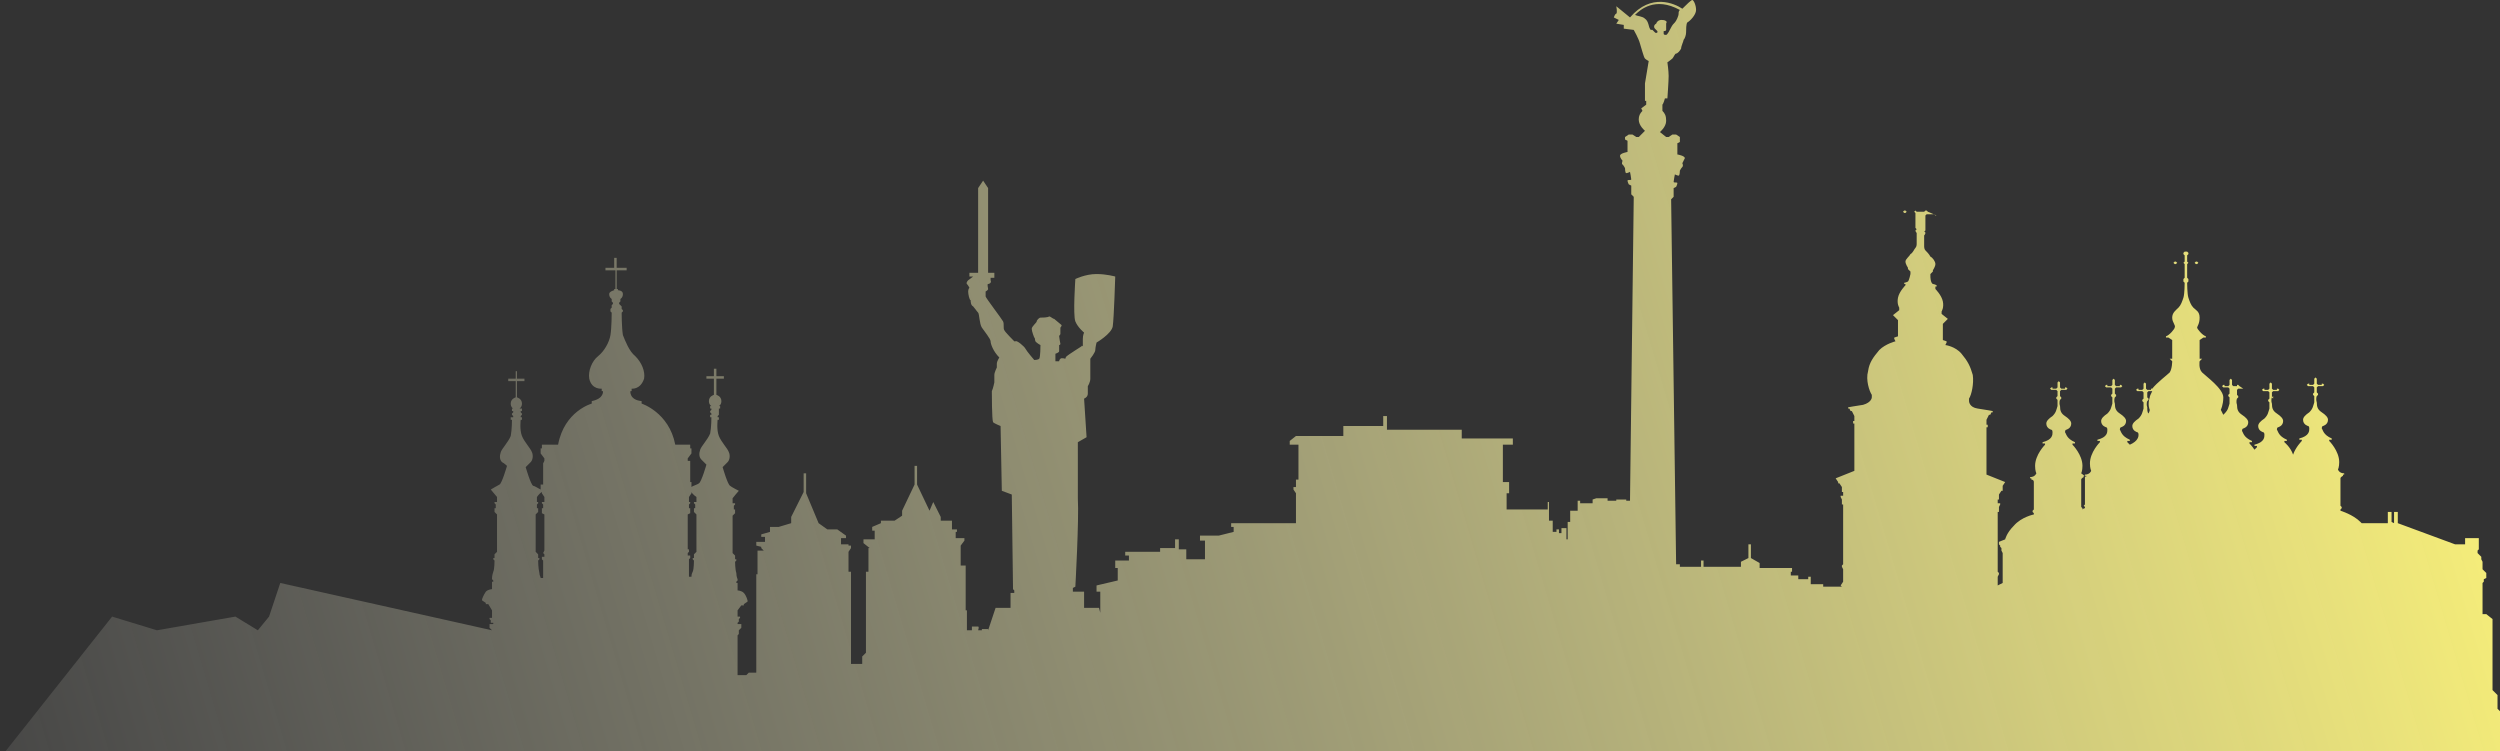 <svg width="223" height="67" viewBox="0 0 223 67" fill="none" xmlns="http://www.w3.org/2000/svg">
<rect x="0" y="0" width="223" height="67" fill="#333333" stroke="none"/>
<path d="M222.778 63.222V62L222.333 61.556V55.222L221.777 54.778H221.443V52L221.555 51.889V51.667L221.777 51.556V51.111L221.443 50.778V50.111L221.332 49.889V49.667L220.999 49.333V49.111L221.11 49V48H219.887V48.556H218.997L213.883 46.667V45.667H213.55V46.667L213.327 46.556V45.667H212.994V46.667H210.659C210.659 46.667 210.659 46.667 210.548 46.556C209.881 45.889 208.769 45.556 208.769 45.556V45.444L208.88 45.333V45.222L208.769 45.111V42.667C208.769 42.556 208.991 42.444 208.991 42.444V42.333H209.102V42.222C208.658 42.222 208.547 41.889 208.547 41.889C208.547 41.889 208.658 41.667 208.658 41.222C208.658 40.222 207.768 39.333 207.768 39.333V39.222H207.991V39.111C207.212 38.778 207.212 38.333 207.101 38.222C207.101 38 207.212 38 207.212 38C207.212 38 207.657 37.889 207.657 37.444C207.657 37.222 207.435 37 207.101 36.778C206.768 36.556 206.657 36.333 206.657 35.889C206.545 35.556 206.657 35.333 206.657 35.333L206.768 35.222V35.111L206.657 35V34.556L206.768 34.444H207.212L207.324 34.333L207.212 34.222H207.101V34.333H206.768L206.657 34.222V33.778L206.545 33.667L206.434 33.778V34.222L206.323 34.333H205.989V34.222H205.878L205.767 34.333L205.878 34.444H206.323L206.434 34.556V35L206.323 35.111V35.222L206.434 35.333C206.434 35.333 206.434 35.556 206.434 35.889C206.323 36.222 206.323 36.444 205.989 36.778C205.656 37 205.434 37.222 205.434 37.444C205.434 37.889 205.878 38 205.878 38C205.878 38 205.989 38 205.989 38.222C205.989 38.444 205.989 38.889 205.1 39.111V39.222H205.322V39.333C205.322 39.333 204.766 39.889 204.544 40.556C204.322 39.889 203.766 39.444 203.766 39.444V39.333H203.988V39.222C203.21 38.889 203.21 38.444 203.099 38.333C203.099 38.111 203.21 38.111 203.21 38.111C203.21 38.111 203.655 38 203.655 37.556C203.655 37.333 203.432 37.111 203.099 36.889C202.765 36.667 202.654 36.444 202.654 36C202.543 35.667 202.654 35.444 202.654 35.444L202.765 35.333V35.556L202.654 35.444V35L202.765 34.889H203.21L203.321 34.778L203.21 34.667H203.099V34.778H202.765L202.654 34.667V34.222L202.543 34.111L202.432 34.222V34.667L202.321 34.778H201.987V34.667H201.876L201.765 34.778L201.876 34.889H202.321L202.432 35V35.556L202.321 35.667V35.778L202.432 35.889C202.432 35.889 202.432 36.111 202.432 36.444C202.321 36.778 202.321 37 201.987 37.333C201.653 37.556 201.431 37.778 201.431 38C201.431 38.444 201.876 38.556 201.876 38.556C201.876 38.556 201.987 38.556 201.987 38.778C201.987 39 201.987 39.444 201.098 39.667V39.778H201.32V39.889C201.32 39.889 201.209 40 201.098 40.111C200.875 39.778 200.653 39.556 200.653 39.556V39.444H200.875V39.333C200.097 39 200.097 38.556 199.986 38.444C199.986 38.222 200.097 38.222 200.097 38.222C200.097 38.222 200.542 38.111 200.542 37.667C200.542 37.444 200.319 37.222 199.986 37C199.652 36.778 199.541 36.556 199.541 36.111C199.43 35.778 199.541 35.556 199.541 35.556L199.652 35.444V35.333L199.541 35.222V34.778L199.652 34.667H200.097L199.763 34.444L199.652 34.333H199.541V34.444H199.208L199.096 34.333V33.889L198.985 33.778L198.874 33.889V34.333L198.763 34.444H198.429V34.333H198.318L198.207 34.444L198.318 34.556H198.763L198.874 34.667V35.111L198.763 35.222V35.333L198.874 35.444C198.874 35.444 198.874 35.667 198.874 36C198.763 36.333 198.763 36.556 198.429 36.889L198.318 37C198.207 36.778 198.096 36.556 198.096 36.556C198.096 36.556 198.318 36.111 198.318 35.444C198.318 34.667 196.762 33.556 196.428 33.222C196.094 32.889 196.206 32.222 196.206 32.222L196.428 32H196.206V30.333L196.539 30.111H196.762V30C196.428 29.889 195.983 29.333 195.983 29.222C195.983 29.111 196.206 28.889 196.206 28.333C196.206 27.778 195.872 27.667 195.65 27.444C195.427 27.222 195.316 26.889 195.205 26.556C195.094 26.222 195.094 25.222 195.094 25.222L195.205 25.111V24.889L195.094 24.778V23.556L195.205 23.444H195.761L195.872 23.556H195.983L196.094 23.444L195.983 23.333H195.872L195.761 23.444H195.205L195.094 23.333V22.778L195.205 22.667V22.556L195.094 22.444H194.871L194.76 22.556V22.667L194.871 22.778V23.333L194.76 23.444H194.204L194.093 23.333H193.982L193.871 23.444L193.982 23.556H194.093L194.204 23.444H194.76L194.871 23.556V24.778L194.76 24.889V25.111L194.871 25.222C194.871 25.222 194.871 26.222 194.76 26.556C194.649 26.889 194.538 27.222 194.316 27.444C194.093 27.667 193.76 27.889 193.76 28.333C193.76 28.778 194.093 29 193.982 29.222C193.982 29.333 193.537 29.889 193.204 30V30.111H193.426L193.76 30.333V32H193.537L193.76 32.222C193.76 32.222 193.76 32.889 193.537 33.222C193.315 33.444 192.426 34.111 191.981 34.667H191.87V34.778H191.536L191.425 34.667V34.222L191.314 34.111L191.203 34.222V34.667L191.091 34.778H190.758V34.667H190.647L190.535 34.778L190.647 34.889H191.091L191.203 35V35.556L191.091 35.667V35.778L191.203 35.889C191.203 35.889 191.203 36.111 191.203 36.444C191.091 36.778 191.091 37 190.758 37.333C190.424 37.556 190.202 37.778 190.202 38C190.202 38.444 190.647 38.556 190.647 38.556C190.647 38.556 190.758 38.556 190.758 38.778C190.758 38.889 190.758 39.333 189.98 39.667C189.868 39.556 189.757 39.444 189.757 39.444V39.333H189.98V39.222C189.201 38.889 189.201 38.444 189.09 38.333C189.09 38.111 189.201 38.111 189.201 38.111C189.201 38.111 189.646 38 189.646 37.556C189.646 37.333 189.424 37.111 189.09 36.889C188.757 36.667 188.645 36.444 188.645 36C188.534 35.667 188.645 35.444 188.645 35.444L188.757 35.333V35.222L188.645 35.111V34.667L188.757 34.556H189.201L189.312 34.444L189.201 34.333H189.09V34.444H188.757L188.645 34.333V33.889L188.534 33.778L188.423 33.889V34.333L188.312 34.444H187.978V34.333H187.867L187.756 34.444L187.867 34.556H188.312L188.423 34.667V35.111L188.312 35.222V35.333L188.423 35.444C188.423 35.444 188.423 35.667 188.423 36C188.312 36.333 188.312 36.556 187.978 36.889C187.645 37.111 187.422 37.333 187.422 37.556C187.422 38 187.867 38.111 187.867 38.111C187.867 38.111 187.978 38.111 187.978 38.333C187.978 38.556 187.978 39 187.089 39.222V39.333H187.311V39.444C187.311 39.444 186.422 40.333 186.422 41.333C186.422 41.778 186.533 42 186.533 42C186.533 42 186.422 42.333 185.977 42.333V42.444H186.088V42.556L185.644 42.222C185.644 42.222 185.755 42 185.755 41.556C185.755 40.556 184.865 39.667 184.865 39.667V39.556H185.088V39.444C184.309 39.111 184.309 38.667 184.198 38.556C184.198 38.333 184.309 38.333 184.309 38.333C184.309 38.333 184.754 38.222 184.754 37.778C184.754 37.556 184.532 37.333 184.198 37.111C183.865 36.889 183.754 36.667 183.754 36.222C183.642 35.889 183.754 35.667 183.754 35.667L183.865 35.556V35.444L183.754 35.333V34.889L183.865 34.778H184.309L184.421 34.667L184.309 34.556H184.198V34.667H183.865L183.754 34.556V34.111L183.642 34L183.531 34.111V34.556L183.42 34.667H183.086V34.556H182.975L182.864 34.667L182.975 34.778H183.42L183.531 34.889V35.333L183.42 35.444V35.556L183.531 35.667C183.531 35.667 183.531 35.889 183.531 36.222C183.42 36.556 183.42 36.778 183.086 37.111C182.753 37.333 182.531 37.556 182.531 37.778C182.531 38.222 182.975 38.333 182.975 38.333C182.975 38.333 183.086 38.333 183.086 38.556C183.086 38.778 183.086 39.222 182.197 39.444V39.556H182.419V39.667C182.419 39.667 181.53 40.556 181.53 41.556C181.53 42 181.641 42.222 181.641 42.222C181.641 42.222 181.53 42.556 181.085 42.556V42.667H181.196V42.778C181.196 42.778 181.419 42.778 181.419 43V45.444L181.308 45.556V45.667L181.419 45.778V45.889C181.419 45.889 180.307 46.111 179.64 46.889C178.973 47.556 178.862 48.111 178.862 48.111L178.306 48.333V48.556L178.417 48.667V48.778L178.528 48.889V49.111L178.639 49.333V52L178.195 52.222V51.444L178.306 51.222V51.111L178.195 51V45.667H178.306V45.222L178.417 45V44.889H178.195V44.556H178.306V44.111L178.528 43.778H178.639V43.333L178.862 43L177.194 42.333V38.111H177.305V37.889H177.194V37.444L177.416 37H177.527L177.639 36.778H177.75V36.667C177.75 36.667 177.194 36.556 176.416 36.444C175.637 36.333 175.637 35.778 175.637 35.778V35.556C175.86 35.222 176.082 34.222 175.971 33.444C175.749 32.667 175.526 32.222 174.97 31.556C174.414 30.889 173.525 30.778 173.525 30.778L173.636 30.556V30.444L173.303 30.333V28.889L173.747 28.444L173.191 28V27.778C173.191 27.778 173.414 27.444 173.303 26.889C173.191 26.333 172.636 25.778 172.636 25.778V25.556H172.747V25.444C172.747 25.444 172.524 25.333 172.413 25.333C172.191 25.222 172.191 24.667 172.191 24.667V24.444L172.413 24.222V24.111C172.413 24.111 172.636 23.778 172.636 23.556C172.636 23.333 172.413 23 172.191 22.889C172.08 22.667 171.857 22.444 171.746 22.333C171.635 22.222 171.635 22 171.635 22V21C171.635 21 171.746 20.889 171.746 20.778C171.746 20.667 171.635 20.667 171.635 20.667L171.746 20.556V19.222L171.857 19.111H172.524L172.636 19.222H172.747L171.968 18.889L171.857 18.778H171.746L171.635 18.889H170.968L170.857 18.778L170.745 18.889H170.078L169.967 18.778H169.856L169.745 18.889L169.856 19H169.967L170.078 18.889H170.745L170.857 19V20.333L170.968 20.444L170.857 20.556C170.857 20.667 170.968 20.778 170.968 20.778V21.778C170.968 21.778 170.968 22 170.857 22.111C170.745 22.222 170.634 22.556 170.412 22.667C170.301 22.889 169.967 23.111 169.967 23.333C169.967 23.556 170.19 23.889 170.19 23.889V24L170.412 24.222V24.444C170.412 24.444 170.301 25 170.19 25.111C169.967 25.222 169.856 25.222 169.856 25.222V25.333H169.967V25.444C169.967 25.444 169.411 26 169.3 26.556C169.189 27.111 169.411 27.444 169.411 27.444V27.667L168.855 28.111L169.3 28.556V30L168.967 30.111V30.222L169.078 30.444C169.078 30.444 168.188 30.667 167.632 31.222C167.077 31.889 166.743 32.333 166.632 33.111C166.409 33.889 166.743 34.889 166.965 35.222V35.444C166.965 35.444 166.965 35.889 166.187 36.111C165.409 36.222 164.853 36.333 164.853 36.333V36.444H164.964L165.075 36.667H165.186L165.409 37.111V37.556H165.298V37.778H165.409V42L163.741 42.667L163.964 43V43.111H164.075L164.297 43.444V43.889H164.408V44.222H164.186V44.333L164.297 44.556V45H164.408V50.333L164.297 50.444V50.556L164.408 50.778V51.889L164.186 52.222L164.297 52.333H162.629V52.111H161.518V51.444H161.295V51.667H160.406V51.333H159.739V51H159.85V50.667H156.959V50.222L156.181 49.778V48.556H155.959V49.778L155.291 50.111V50.556H151.956V50H151.734V50.556H149.844V50.333H149.51L149.065 17.778L149.288 17.556V16.778L149.51 16.667C149.51 16.667 149.621 16.444 149.621 16.333C149.621 16.222 149.288 16.333 149.288 16.222C149.288 16.111 149.399 15.556 149.399 15.556C149.399 15.556 149.621 15.667 149.732 15.667C149.844 15.667 149.844 15.222 149.844 15.222C149.844 15.222 149.955 15 150.066 14.889C150.177 14.778 150.066 14.556 150.066 14.556C150.066 14.556 150.177 14.333 150.288 14.111C150.288 13.889 149.621 13.778 149.621 13.778V12.778L149.844 12.667V12.222L149.51 12H149.177L148.843 12.222H148.621L148.065 11.778C148.065 11.778 148.621 11.333 148.621 10.778C148.621 10.333 148.51 10.111 148.287 9.889C148.287 9.667 148.287 9.333 148.287 9.333C148.398 9.222 148.51 8.778 148.51 8.778H148.732C148.732 8.778 148.843 7.222 148.843 6.778C148.843 6.333 148.732 5.556 148.732 5.556C148.732 5.556 149.065 5.333 149.177 5.222C149.288 5.111 149.399 4.778 149.51 4.778C149.621 4.778 149.844 4.556 149.955 4.333C149.955 4.111 150.177 3.667 150.177 3.556C150.288 3.444 150.4 3.111 150.4 2.889C150.4 2.667 150.4 2.111 150.511 2C150.733 1.889 151.289 1.333 151.289 0.889C151.289 0.444 151.067 0 150.955 0C150.844 0 150.4 0.444 150.066 0.778C149.399 0.333 147.287 -0.667 145.396 1.556L144.173 0.556C144.173 0.556 144.285 1.111 144.173 1.222C144.062 1.222 143.951 1.556 143.951 1.556L144.396 1.778L144.173 2.111L144.841 2.222V2.556L145.73 2.667C145.73 2.667 146.175 3.444 146.286 3.889C146.397 4.222 146.619 5.111 146.731 5.222C146.842 5.333 147.064 5.444 147.064 5.444C147.064 5.444 146.842 6.778 146.731 7.444C146.731 8 146.731 9 146.731 9H146.842V9.333L146.397 9.667L146.508 9.889C146.286 10.111 146.175 10.333 146.175 10.667C146.175 11.222 146.731 11.667 146.731 11.667L146.175 12.222H145.952L145.619 12H145.285L144.952 12.222V12.444L145.174 12.556V13.556C145.174 13.556 144.507 13.667 144.507 13.889C144.507 14.111 144.729 14.333 144.729 14.333C144.729 14.333 144.618 14.667 144.729 14.667C144.841 14.778 144.952 15 144.952 15C144.952 15 144.952 15.444 145.063 15.444C145.174 15.444 145.396 15.333 145.396 15.333C145.396 15.333 145.508 15.889 145.508 16C145.508 16.111 145.174 16 145.174 16.111C145.174 16.222 145.285 16.444 145.285 16.444L145.508 16.556V17.333L145.73 17.556L145.396 44.667H145.063V44.556H144.173V44.667H143.395V44.444H142.395L142.061 44.556V44.889H140.949V44.667H140.727V45.556H140.06V46.556H139.837V48.111H139.726V47.111H139.282V47.556H139.059V47.222H138.837V47.444H138.503V46.444H138.17V44.778H138.059V45.444H134.39V44H134.612V43H134.056V39.667H134.946V39.111H130.387V38.333H123.716V37.111H123.383V38H119.825V38.889H115.6L115.044 39.333V39.667H115.823V42.778H115.6V43.444H115.378V43.667L115.6 44V46.667H109.819V47H110.041V47.444L108.707 47.778H107.039V48.222H107.484V49.889H105.816V49H105.149V48.111H104.816V48.889H103.482V49.222H100.369V49.556H100.702V50H99.479V50.667H99.702V51.778L97.812 52.222V52.778H98.145V54.667L98.034 54.222H96.7V52.778H95.699V52.444L95.921 52.333C95.921 52.333 96.255 46.333 96.144 44.444C96.144 42.556 96.144 39.444 96.144 39.444L96.922 39L96.7 35.556C96.7 35.556 97.033 35.444 97.033 35.111C97.033 34.889 97.033 34.444 97.033 34.444C97.033 34.444 97.256 34.111 97.256 33.778C97.256 33.444 97.256 32 97.256 32C97.256 32 97.7 31.444 97.7 31.222C97.7 31 97.812 30.556 97.812 30.556C97.812 30.556 99.146 29.778 99.257 29.111C99.368 28.333 99.479 24.667 99.479 24.667C99.479 24.667 98.701 24.444 97.812 24.444C96.811 24.444 95.921 24.889 95.921 24.889C95.921 24.889 95.699 28.111 95.921 28.667C96.144 29.222 96.7 29.667 96.7 29.667C96.7 29.667 96.589 29.889 96.589 30.222C96.589 30.445 96.589 30.889 96.589 30.889C96.589 30.889 96.477 30.778 96.477 30.889C96.477 30.889 95.254 31.667 95.143 31.778C95.032 31.889 95.032 32 95.032 32C95.032 32 94.698 31.889 94.587 32C94.476 32.111 94.476 32.222 94.476 32.222H94.143V31.556C94.143 31.556 94.476 31.445 94.476 31.333C94.476 31.222 94.476 30.778 94.476 30.778C94.476 30.778 94.587 30.778 94.587 30.667C94.587 30.667 94.476 30.111 94.476 30C94.476 29.889 94.587 29.889 94.587 29.778C94.587 29.667 94.587 29.222 94.587 29.222C94.587 29.222 94.698 29.111 94.698 29C94.587 28.889 94.143 28.556 94.031 28.444C93.92 28.444 93.698 28.222 93.587 28.222C93.475 28.333 92.92 28.333 92.808 28.333C92.697 28.333 92.475 28.556 92.475 28.667C92.475 28.778 92.03 29.111 92.03 29.333C92.03 29.556 92.253 30.111 92.253 30.111C92.364 30.111 92.253 30.444 92.475 30.556C92.586 30.667 92.808 30.778 92.808 30.778C92.808 30.778 92.808 31.889 92.697 32C92.586 32.111 92.253 32.111 92.253 32.111C92.253 32.111 91.585 31.333 91.474 31.111C91.363 30.889 90.696 30.333 90.585 30.444C90.474 30.444 90.474 30.444 90.474 30.444C90.474 30.444 89.584 29.556 89.584 29.444C89.473 29.333 89.584 28.889 89.473 28.667C89.362 28.444 87.917 26.556 87.917 26.444C87.917 26.333 87.917 26 87.917 26C87.917 26 88.139 25.889 88.139 25.778C88.139 25.667 88.028 25.333 88.139 25.333C88.25 25.333 88.472 25.222 88.361 25C88.361 24.889 88.361 24.778 88.361 24.778H88.695V24.333H88.139V16.778L87.694 16.111L87.249 16.778V24.333H86.471V24.667H86.805L86.36 25C86.36 25 86.138 25.222 86.249 25.333C86.36 25.444 86.471 25.667 86.471 25.667C86.471 25.667 86.36 25.778 86.36 26C86.36 26.222 86.471 26.778 86.582 26.778C86.582 26.889 86.582 27.222 86.805 27.333C86.916 27.444 87.138 27.778 87.249 27.889C87.361 28 87.361 28.889 87.583 29.222C87.805 29.556 88.361 30.222 88.361 30.444C88.361 30.667 88.584 31.333 89.139 31.889C89.139 31.889 88.917 32.222 88.917 32.444C88.917 32.556 88.917 32.778 88.917 32.778C88.917 32.778 88.695 33.222 88.695 33.444C88.695 33.667 88.695 34.111 88.695 34.111C88.695 34.111 88.584 34.667 88.472 34.889C88.472 35.111 88.472 37.444 88.584 37.667C88.695 37.778 89.251 38 89.251 38L89.362 43.778L90.251 44.111L90.362 52.556L90.474 52.667V52.889H90.14V54.222H88.806L88.139 56.222V56.111H87.583V56.222H87.249C87.249 56.222 87.361 55.889 87.249 55.889C87.138 55.889 86.694 55.889 86.694 55.889V56.222H86.249V54.444H86.138V50.444H85.693V48.667L86.026 48.222V48H85.248V47.444H85.359V47.222H84.915V46.444H83.914V46.111L83.247 44.778L82.913 45.556L81.802 43.222V41.556H81.579V43.222L80.468 45.556V46L79.8 46.444H78.578V46.667L77.799 47V47.333H78.022V48.111H77.021V48.444L77.577 48.889H77.466V51H77.243V58.222L76.91 58.556V59.222H75.909V51H75.687V49.222L75.909 48.889V48.667H75.687V48.556H75.02V48H75.464V47.778L74.686 47.222H73.797L73.019 46.667L71.907 44V42.222H71.684V43.889L70.573 46.111V46.667L69.461 47H68.683V47.444L67.904 47.667V47.889H68.238V48.333H67.46V48.667L67.904 48.778V48.889L68.127 49.111H67.571V51.222H67.46V60H66.792L66.57 60.222H65.792V60.556V56.667L65.903 56.556V56.222L66.125 56V55.667H65.792V55.556L65.903 55.444V55.222L66.014 55.111V55H65.792V54.444L66.125 54H66.348V53.889L66.681 53.667V53.556C66.681 53.556 66.57 53.111 66.348 52.889C66.125 52.667 65.792 52.667 65.792 52.667V52H65.681V51.889L65.792 51.778V51.667C65.792 51.667 65.681 51.444 65.681 51.111C65.569 50.778 65.569 50.111 65.569 50.111L65.681 50V49.889H65.569V49.556L65.347 49.333V46L65.569 45.778V45.444H65.458V45.111L65.569 45V44.889H65.347V44.444C65.347 44.444 65.792 43.889 65.903 43.778C65.903 43.778 65.236 43.444 65.125 43.333C64.902 43.222 64.458 41.667 64.458 41.667C64.458 41.667 64.68 41.444 64.902 41.222C65.125 41 65.125 40.556 65.013 40.333C64.902 40 64.347 39.444 64.124 38.889C63.902 38.333 64.013 37.444 64.013 37.444H64.124V37.222H64.013V37.111L64.124 37V36.444H64.235V36.222H64.124C64.124 36.222 64.347 36.111 64.347 35.778C64.347 35.333 63.902 35.222 63.902 35.222V33.778H64.569V33.556H63.902V32.889H63.679V33.556H63.012V33.778H63.679V35.222C63.679 35.222 63.235 35.333 63.235 35.778C63.235 36.111 63.457 36.222 63.457 36.222H63.346V36.444H63.457V36.556L63.346 36.667V36.778L63.457 36.889V37H63.346V37.222H63.457C63.457 37.222 63.457 38.111 63.346 38.667C63.123 39.222 62.568 39.778 62.456 40.111C62.345 40.444 62.345 40.778 62.568 41C62.79 41.222 63.012 41.444 63.012 41.444C63.012 41.444 62.568 43 62.345 43.111C62.234 43.222 61.789 43.333 61.678 43.444V43H61.567V41.111H61.345V40.889L61.678 40.444V40H61.567V39.667H60.233C59.677 36.778 57.231 36 57.231 36V35.778C56.119 35.667 56.23 34.889 56.23 34.889H56.342V34.667C56.342 34.667 57.12 34.778 57.453 33.778C57.565 33.111 57.231 32.333 56.675 31.778C56.119 31.333 55.786 30.444 55.563 29.889C55.452 29.222 55.452 27.889 55.452 27.889L55.563 27.778V27.667L55.452 27.556V27.333L55.23 27.111V27L55.341 26.889V26.667C55.341 26.667 55.563 26.556 55.563 26.222C55.563 25.889 55.118 25.889 55.118 25.889V25.778H55.007V24.111H55.897V23.889H55.007V23H54.785V23.889H54.007V24.111H54.896V25.778H54.785V25.889C54.785 25.889 54.34 26 54.34 26.222C54.34 26.556 54.563 26.667 54.563 26.667V26.889L54.674 27V27.111L54.563 27.222V27.444L54.452 27.556V27.778L54.563 27.889C54.563 27.889 54.563 29.222 54.452 29.889C54.34 30.556 53.896 31.333 53.34 31.778C52.784 32.222 52.45 33.111 52.561 33.778C52.784 34.778 53.673 34.667 53.673 34.667V34.889H53.784C53.784 34.889 53.896 35.556 52.784 35.778V36C52.784 36 50.338 36.667 49.782 39.667H48.337V40H48.225V40.444L48.559 40.889V41.111L48.448 41.333V43.222H48.225V43.667C48.003 43.556 47.669 43.333 47.558 43.333C47.336 43.222 46.891 41.667 46.891 41.667C46.891 41.667 47.114 41.444 47.336 41.222C47.558 41 47.558 40.556 47.447 40.333C47.336 40 46.78 39.444 46.558 38.889C46.335 38.333 46.447 37.444 46.447 37.444H46.558V37.222H46.447V37.111L46.558 37V36.889L46.447 36.778V36.667H46.558V36.444H46.335C46.335 36.444 46.558 36.333 46.558 36C46.558 35.556 46.113 35.444 46.113 35.444V34H46.78V33.778H46.113V33.111H46.002V33.778H45.335V34H46.002V35.444C46.002 35.444 45.557 35.556 45.557 36C45.557 36.333 45.779 36.444 45.779 36.444H45.668V36.667H45.779V36.778L45.668 36.889V37L45.779 37.111V37.222H45.557V37.444H45.668C45.668 37.444 45.668 38.333 45.557 38.889C45.335 39.444 44.779 40 44.668 40.333C44.556 40.667 44.556 41 44.779 41.222C45.001 41.333 45.224 41.556 45.224 41.556C45.224 41.556 44.779 43.111 44.556 43.222C44.334 43.333 43.778 43.667 43.778 43.667L44.334 44.333V44.778H44.112V44.889L44.223 45V45.333H44.112V45.667L44.334 45.889V49.222L44.112 49.444V49.778H44.001V49.889L44.112 50C44.112 50 44.112 50.778 44.001 51C43.889 51.333 43.889 51.556 43.889 51.556V51.667L44.001 51.778V51.889H43.889V52.556C43.889 52.556 43.556 52.556 43.334 52.778C43.111 53.111 43 53.444 43 53.444V53.556L43.334 53.778V53.889H43.556L43.889 54.444V55.111H43.667V55.222L43.778 55.333V55.556H44.001V55.667H43.667V56L43.889 56.222L25 52L24 55L23 56.222L21 55L14 56.222L10 55L0.5 67H223V63.444L222.778 63.222ZM48.559 49.111L48.448 49.333L48.559 49.444V49.667H48.337V49.889L48.448 50V51.556H48.225C48.225 51.444 48.114 51.333 48.114 51.111C48.003 50.667 48.003 50 48.003 50L48.114 49.889V49.778H48.003V49.444L47.781 49.222V45.889L48.003 45.667V45.333H47.892V45L48.003 44.889V44.778H47.892V44.333C47.892 44.333 48.114 44 48.337 43.889V44L48.559 44.333V44.778H48.337V44.889L48.448 45V45.333H48.337V45.778L48.559 45.889V49.111ZM61.345 45.889L61.567 45.778V45.333H61.456V45L61.567 44.889V44.778H61.456V44.333L61.678 44V43.889C61.789 44.111 62.123 44.333 62.123 44.333V44.778H61.901V44.889L62.012 45V45.333H61.901V45.667L62.123 45.889V49.222L61.901 49.444V49.778H61.789V49.889L61.901 50C61.901 50 61.901 50.778 61.789 51C61.678 51.222 61.678 51.333 61.678 51.444H61.456V49.889L61.567 49.778V49.556H61.345V49.333L61.456 49.222V49H61.345V45.889ZM146.731 1.667C146.508 1.444 146.064 1.444 145.841 1.333C146.286 0.889 147.62 -0.333 149.844 0.889C149.733 1 149.732 1.111 149.732 1.222C149.732 1.444 149.51 1.889 149.399 2C149.288 2.111 149.177 2.222 149.065 2.444C148.954 2.667 148.732 3.111 148.621 3.111C148.51 3.111 148.398 3.111 148.398 3C148.398 2.889 148.398 2.778 148.398 2.778C148.398 2.778 148.621 2.778 148.621 2.667C148.621 2.556 148.621 2.222 148.621 2.111C148.621 2 148.732 2 148.621 1.889C148.51 1.778 148.287 1.778 148.176 1.778C148.176 1.778 147.842 1.778 147.731 2.111C147.509 2.222 147.509 2.444 147.62 2.556C147.731 2.667 147.842 2.778 147.842 2.778V2.889C147.842 2.889 147.731 3 147.62 2.889C147.509 2.778 147.398 2.667 147.398 2.667C147.287 2.667 147.175 2.667 147.175 2.556C147.064 2.444 147.064 1.889 146.731 1.667ZM185.977 45L185.866 45.111L185.977 45.222V45.333C185.977 45.333 185.866 45.333 185.755 45.444V45.333L185.644 45.222V42.778C185.644 42.667 185.866 42.556 185.866 42.556V42.444H185.977V45ZM191.758 36.556C191.758 36.556 191.758 36.667 191.647 36.889C191.536 36.778 191.536 36.556 191.536 36.333C191.425 36 191.536 35.778 191.536 35.778L191.647 35.667V35.556L191.536 35.444V35L191.647 34.889H191.981C191.87 35.111 191.758 35.333 191.758 35.444C191.536 36.111 191.758 36.556 191.758 36.556Z" fill="url(#paint0_linear)"/>
<defs>
<linearGradient id="paint0_linear" x1="223" y1="9.341" x2="-25.321" y2="82.868" gradientUnits="userSpaceOnUse">
<stop stop-color="#FFF677"/>
<stop offset="1" stop-color="#EBEBED" stop-opacity="0"/>
</linearGradient>
</defs>
</svg>
